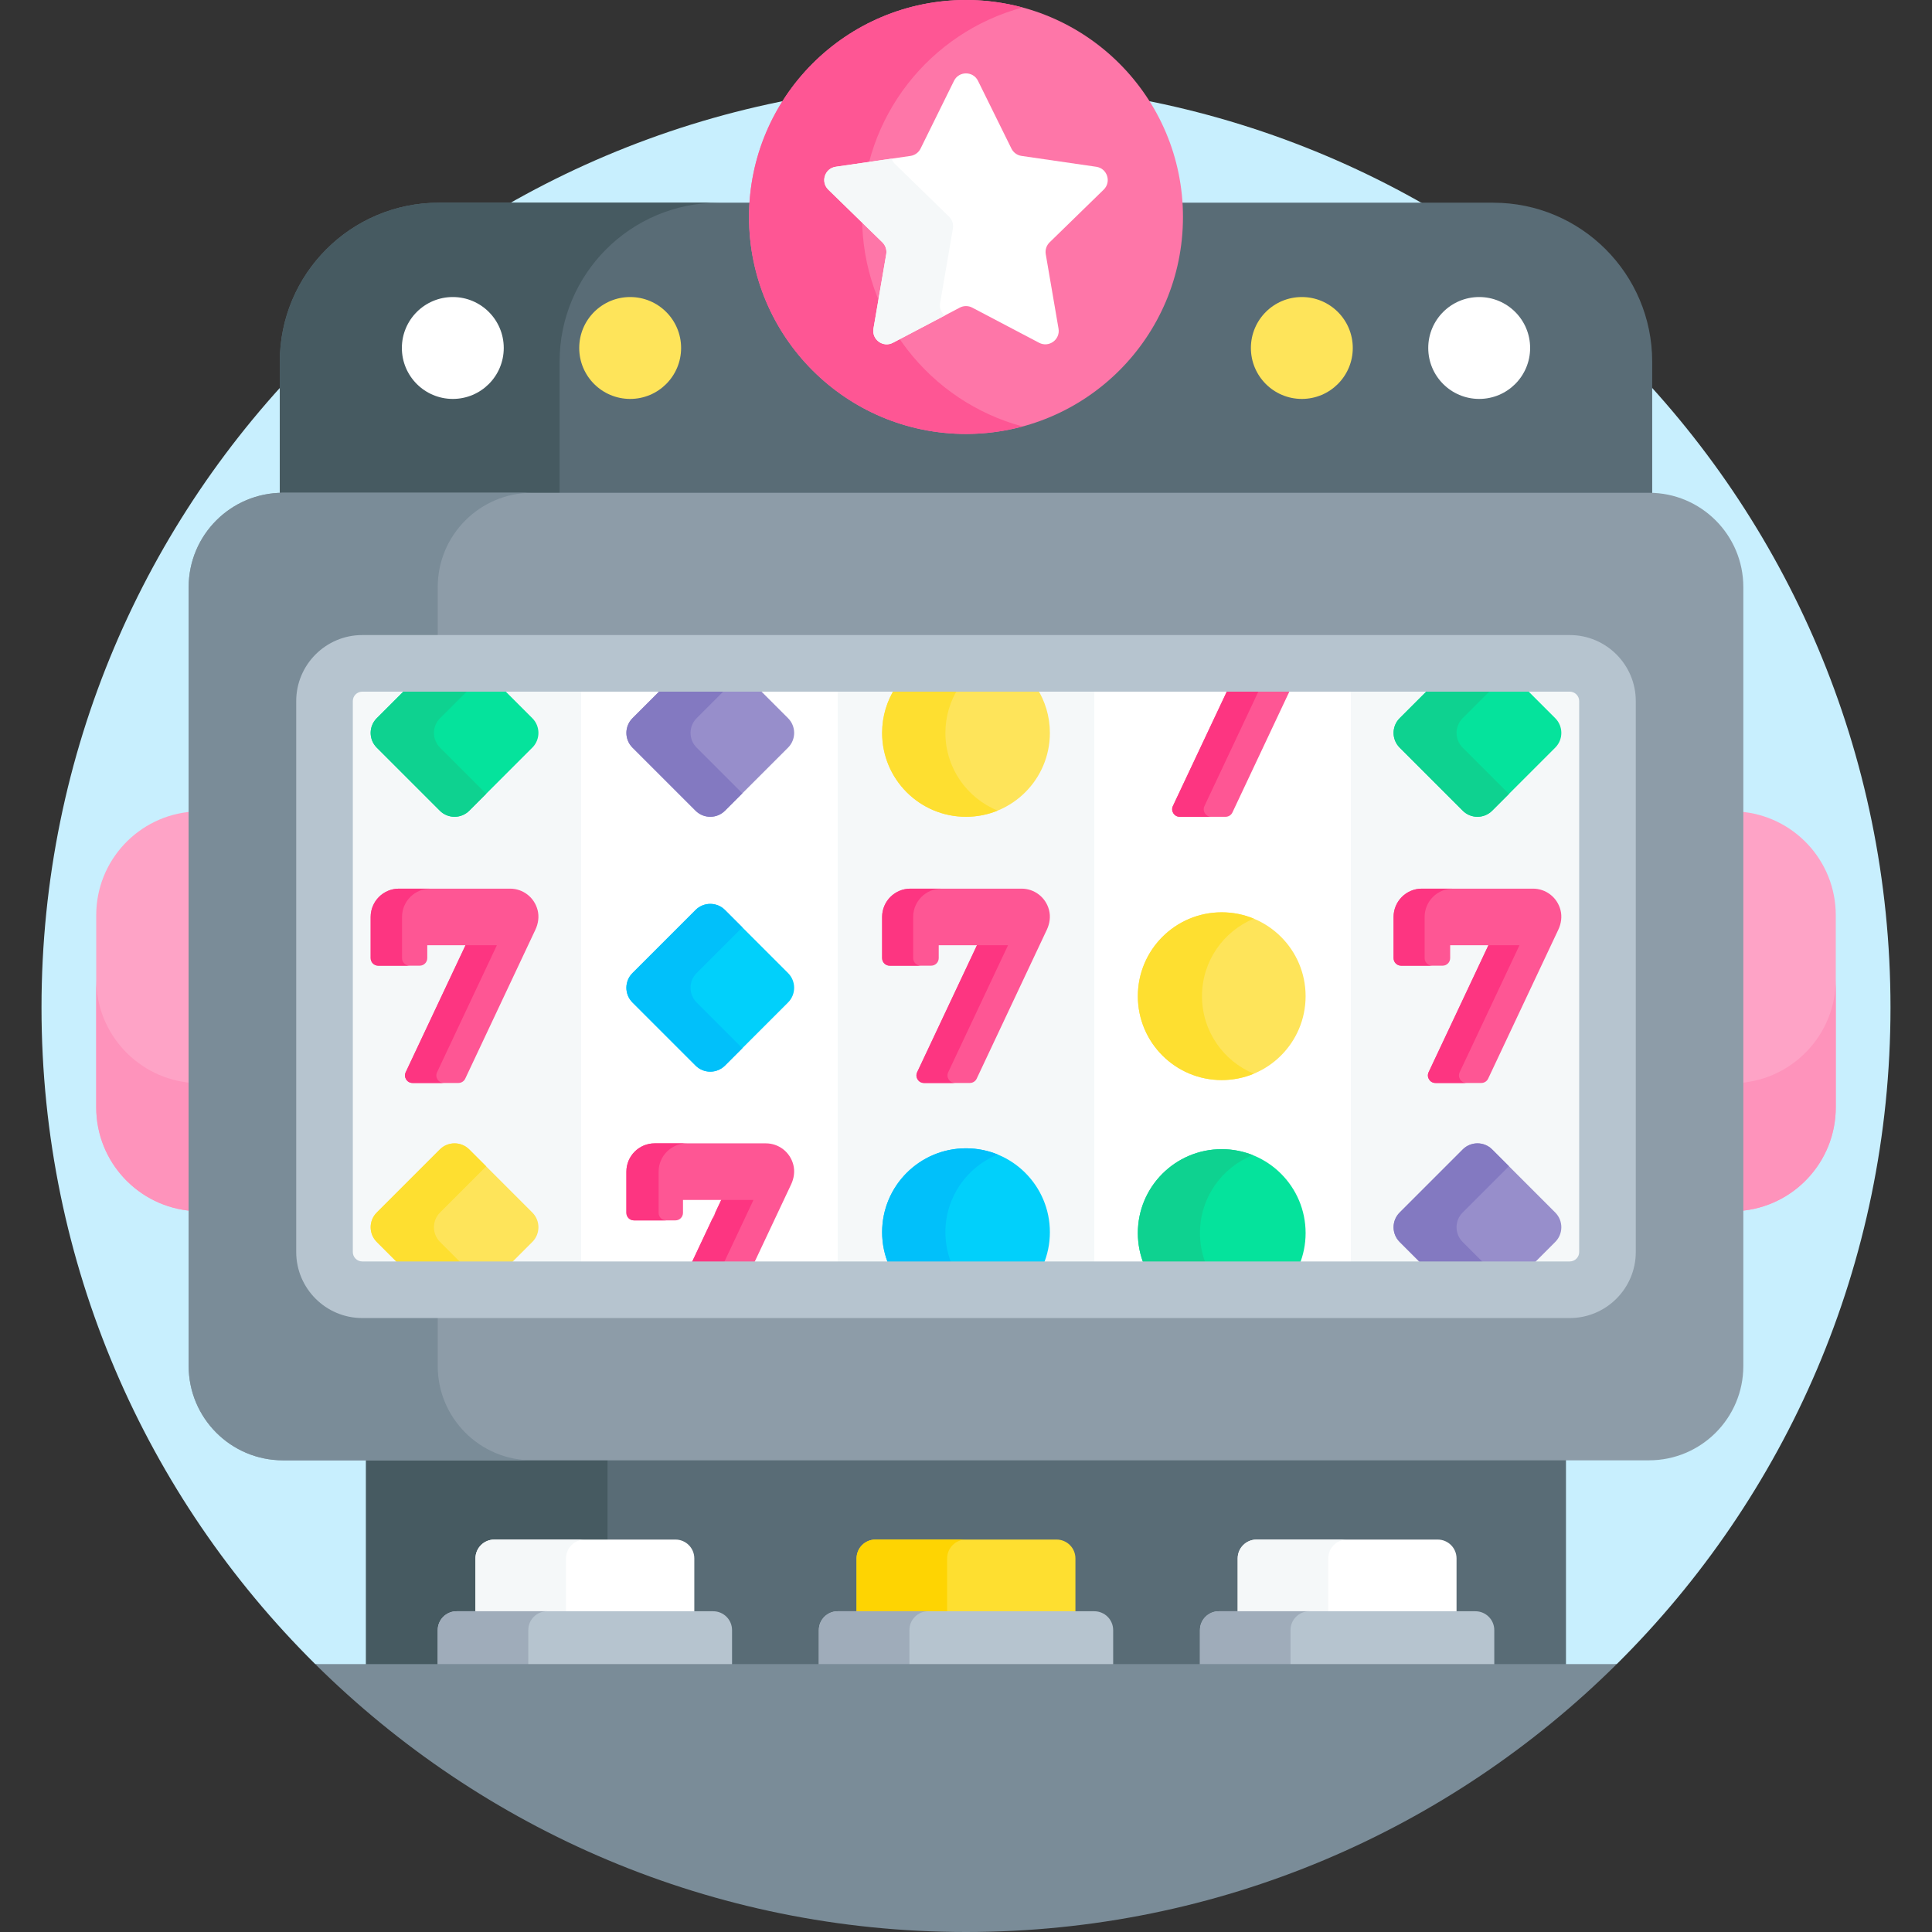 <svg id="Capa_1" enable-background="new 0 0 512 512" height="512" viewBox="0 0 512 512" width="512" xmlns="http://www.w3.org/2000/svg"><rect x="0" y="0" width="512" height="512" fill="#333333" stroke="none"/><g><path d="m256 22c-135.31 0-245 109.69-245 245 0 68.046 27.748 129.604 72.536 174l4.312 1h336.305l4.312-1c44.787-44.396 72.535-105.954 72.535-174 0-135.31-109.69-245-245-245z" fill="#c8effe"/><g><path d="m461 215.083v105.833c14.256-1.046 25.5-12.936 25.5-27.459v-50.915c0-14.523-11.244-26.412-25.5-27.459z" fill="#fea3c6"/><path d="m461 287v33.917c14.256-1.046 25.5-12.936 25.5-27.459v-33.917c0 14.523-11.244 26.413-25.5 27.459z" fill="#fe93bb"/><path d="m51 215.083c-14.256 1.046-25.5 12.936-25.5 27.459v50.915c0 14.524 11.244 26.413 25.5 27.459z" fill="#fea3c6"/><path d="m25.5 259.541v33.917c0 14.524 11.244 26.413 25.5 27.459v-33.917c-14.256-1.046-25.5-12.936-25.5-27.459z" fill="#fe93bb"/></g><g><path d="m97 386h318v56h-318z" fill="#596c76"/></g><g><path d="m97 386h64v56h-64z" fill="#465a61"/></g><g><g><g><g><path d="m386 428v-15c0-2.761-2.239-5-5-5h-48c-2.761 0-5 2.239-5 5v15z" fill="#fff"/></g></g><g><path d="m357 408h-24c-2.761 0-5 2.239-5 5v15h24v-15c0-2.761 2.239-5 5-5z" fill="#f5f8f9"/></g><g><path d="m396 442v-10c0-2.761-2.239-5-5-5h-68c-2.761 0-5 2.239-5 5v10z" fill="#b6c4cf"/></g><g><path d="m347 427h-24c-2.761 0-5 2.239-5 5v10h24v-10c0-2.761 2.239-5 5-5z" fill="#9facba"/></g></g><g><g><g><path d="m285 428v-15c0-2.761-2.239-5-5-5h-48c-2.761 0-5 2.239-5 5v15z" fill="#fedf30"/></g></g><g><path d="m256 408h-24c-2.761 0-5 2.239-5 5v15h24v-15c0-2.761 2.239-5 5-5z" fill="#fed402"/></g><g><path d="m295 442v-10c0-2.761-2.239-5-5-5h-68c-2.761 0-5 2.239-5 5v10z" fill="#b6c4cf"/></g><g><path d="m246 427h-24c-2.761 0-5 2.239-5 5v10h24v-10c0-2.761 2.239-5 5-5z" fill="#9facba"/></g></g><g><g><g><path d="m184 428v-15c0-2.761-2.239-5-5-5h-48c-2.761 0-5 2.239-5 5v15z" fill="#fff"/></g></g><g><path d="m155 408h-24c-2.761 0-5 2.239-5 5v15h24v-15c0-2.761 2.239-5 5-5z" fill="#f5f8f9"/></g><g><path d="m194 442v-10c0-2.761-2.239-5-5-5h-68c-2.761 0-5 2.239-5 5v10z" fill="#b6c4cf"/></g><g><path d="m145 427h-24c-2.761 0-5 2.239-5 5v10h24v-10c0-2.761 2.239-5 5-5z" fill="#9facba"/></g></g></g><g><path d="m437.85 131.591v-35.741c0-23.269-18.863-42.132-42.132-42.132h-279.436c-23.269 0-42.132 18.863-42.132 42.132v35.741z" fill="#596c76"/></g><g><path d="m190.432 53.718h-74.15c-23.269 0-42.132 18.863-42.132 42.132v35.741h74.15v-35.741c0-23.269 18.863-42.132 42.132-42.132z" fill="#465a61"/></g><g><path d="m437 387h-362c-13.807 0-25-11.193-25-25v-206.409c0-13.807 11.193-25 25-25h362c13.807 0 25 11.193 25 25v206.409c0 13.807-11.193 25-25 25z" fill="#8d9ca8"/></g><path d="m116 362v-206.409c0-13.807 11.193-25 25-25h-66c-13.807 0-25 11.193-25 25v206.409c0 13.807 11.193 25 25 25h66c-13.807 0-25-11.193-25-25z" fill="#7a8c98"/><path d="m96 335.296h320c1.93 0 3.5-1.57 3.5-3.5v-146c0-1.93-1.57-3.5-3.5-3.5h-320c-1.93 0-3.5 1.57-3.5 3.5v146c0 1.93 1.57 3.5 3.5 3.5z" fill="#fff"/><path d="m210.242 308.684c-.889-3.451-3.934-5.684-7.283-5.684h-29.459c-4.142 0-7.5 3.358-7.5 7.5v10.915c0 1.104.895 2 2 2h11c1.105 0 2-.896 2-2v-3.415h10.136l-8.147 17.296h16.581l10.089-21.419c.762-1.619 1.029-3.46.583-5.193z" fill="#fe5694"/><g fill="#fd3581"><path d="m174.542 321.415v-10.915c0-4.142 3.358-7.5 7.5-7.5h-8.542c-4.142 0-7.5 3.358-7.5 7.5v10.915c0 1.104.895 2 2 2h8.542c-1.105 0-2-.895-2-2z"/><path d="m191.136 318-1.594 3.384v.031c0 .625-.292 1.175-.741 1.542l-5.812 12.339h8.542l8.146-17.296z"/></g><path d="m167.615 198.128 16.716 16.716c2.153 2.153 5.644 2.153 7.798 0l16.716-16.716c2.153-2.153 2.153-5.644 0-7.797l-8.035-8.035h-25.16l-8.035 8.035c-2.153 2.153-2.153 5.644 0 7.797z" fill="#978ecb"/><path d="m184.615 198.128c-2.153-2.153-2.153-5.644 0-7.797l8.035-8.035h-17l-8.035 8.035c-2.153 2.153-2.153 5.644 0 7.797l16.716 16.716c2.153 2.153 5.644 2.153 7.798 0l4.601-4.601z" fill="#8379c1"/><g><path d="m208.844 265.669-16.716 16.716c-2.153 2.153-5.644 2.153-7.798 0l-16.716-16.716c-2.153-2.153-2.153-5.644 0-7.798l16.716-16.716c2.153-2.153 5.644-2.153 7.798 0l16.716 16.716c2.153 2.154 2.153 5.645 0 7.798z" fill="#01d0fb"/></g><path d="m184.615 265.669c-2.153-2.153-2.153-5.644 0-7.797l12.115-12.115-4.601-4.601c-2.153-2.153-5.644-2.153-7.798 0l-16.716 16.716c-2.153 2.153-2.153 5.644 0 7.797l16.716 16.716c2.153 2.153 5.644 2.153 7.798 0l4.601-4.601z" fill="#01c0fa"/><g><path d="m323.77 304.541c-12.277 0-22.229 9.952-22.229 22.229 0 3.021.605 5.9 1.697 8.525h41.066c1.091-2.626 1.697-5.505 1.697-8.525-.001-12.277-9.954-22.229-22.231-22.229z" fill="#05e39c"/></g><path d="m332 306.121c-2.546-1.016-5.321-1.58-8.23-1.58-12.277 0-22.229 9.952-22.229 22.229 0 3.021.605 5.9 1.697 8.525h16.459c-1.091-2.626-1.697-5.505-1.697-8.525 0-9.368 5.799-17.377 14-20.649z" fill="#0ed290"/><g><path d="m312.637 216.459h12.16c.774 0 1.479-.447 1.809-1.148l15.551-33.015h-16.581l-14.748 31.311c-.625 1.326.343 2.852 1.809 2.852z" fill="#fe5694"/></g><path d="m319.193 213.607 14.748-31.311h-8.365l-14.748 31.311c-.625 1.327.343 2.852 1.809 2.852h8.365c-1.466 0-2.434-1.526-1.809-2.852z" fill="#fd3581"/><path d="m222 182.296h68v153h-68z" fill="#f5f8f9"/><g><path d="m256 304.312c-12.277 0-22.229 9.952-22.229 22.229 0 3.109.64 6.068 1.793 8.755h40.873c1.153-2.687 1.793-5.646 1.793-8.755-.001-12.277-9.953-22.229-22.23-22.229z" fill="#01d0fb"/></g><path d="m264.385 305.953c-2.588-1.055-5.418-1.641-8.385-1.641-12.277 0-22.229 9.952-22.229 22.229 0 3.109.64 6.068 1.793 8.755h16.771c-1.153-2.687-1.793-5.646-1.793-8.755-.001-9.309 5.724-17.278 13.843-20.588z" fill="#01c0fa"/><path d="m256 216.459c12.277 0 22.229-9.953 22.229-22.229 0-4.393-1.28-8.485-3.479-11.934h-37.5c-2.199 3.448-3.479 7.54-3.479 11.934 0 12.276 9.952 22.229 22.229 22.229z" fill="#fee45a"/><path d="m250.541 194.229c0-4.393 1.28-8.485 3.479-11.934h-16.77c-2.199 3.448-3.479 7.54-3.479 11.934 0 12.277 9.952 22.229 22.229 22.229 2.968 0 5.797-.586 8.385-1.641-8.119-3.31-13.844-11.278-13.844-20.588z" fill="#fedf30"/><path d="m96 182.296c-1.93 0-3.5 1.57-3.5 3.5v146c0 1.93 1.57 3.5 3.5 3.5h58v-153z" fill="#f5f8f9"/><path d="m416 335.296c1.93 0 3.5-1.57 3.5-3.5v-146c0-1.93-1.57-3.5-3.5-3.5h-58v153z" fill="#f5f8f9"/><path d="m370.926 198.128 16.716 16.716c2.153 2.153 5.644 2.153 7.798 0l16.716-16.716c2.153-2.153 2.153-5.644 0-7.797l-8.035-8.035h-25.16l-8.035 8.035c-2.153 2.153-2.153 5.644 0 7.797z" fill="#05e39c"/><path d="m387.615 198.128c-2.153-2.153-2.153-5.644 0-7.797l8.035-8.035h-16.689l-8.035 8.035c-2.153 2.153-2.153 5.644 0 7.797l16.716 16.716c2.153 2.153 5.644 2.153 7.798 0l4.446-4.446z" fill="#0ed290"/><path d="m99.845 198.128 16.716 16.716c2.153 2.153 5.644 2.153 7.798 0l16.716-16.716c2.153-2.153 2.153-5.644 0-7.797l-8.035-8.035h-25.16l-8.035 8.035c-2.154 2.153-2.154 5.644 0 7.797z" fill="#05e39c"/><path d="m116.615 198.128c-2.153-2.153-2.153-5.644 0-7.797l8.035-8.035h-16.77l-8.035 8.035c-2.153 2.153-2.153 5.644 0 7.797l16.716 16.716c2.153 2.153 5.644 2.153 7.798 0l4.486-4.486z" fill="#0ed290"/><path d="m412.155 321.331-16.716-16.716c-2.153-2.153-5.644-2.153-7.798 0l-16.716 16.716c-2.153 2.153-2.153 5.644 0 7.797l6.168 6.168h28.894l6.168-6.168c2.154-2.153 2.154-5.644 0-7.797z" fill="#978ecb"/><path d="m387.615 321.331 12.27-12.27-4.446-4.446c-2.153-2.153-5.644-2.153-7.798 0l-16.716 16.716c-2.153 2.153-2.153 5.644 0 7.797l6.168 6.168h16.689l-6.168-6.168c-2.152-2.153-2.152-5.644.001-7.797z" fill="#8379c1"/><path d="m141.074 321.331-16.716-16.716c-2.153-2.153-5.644-2.153-7.798 0l-16.716 16.716c-2.153 2.153-2.153 5.644 0 7.797l6.168 6.168h28.894l6.168-6.168c2.153-2.153 2.153-5.644 0-7.797z" fill="#fee45a"/><path d="m116.615 321.331 12.229-12.229-4.486-4.486c-2.153-2.153-5.644-2.153-7.798 0l-16.716 16.716c-2.153 2.153-2.153 5.644 0 7.797l6.168 6.168h16.77l-6.168-6.168c-2.152-2.154-2.152-5.645.001-7.798z" fill="#fedf30"/><g><path d="m416 349.296h-320c-9.649 0-17.5-7.851-17.5-17.5v-146c0-9.649 7.851-17.5 17.5-17.5h320c9.649 0 17.5 7.851 17.5 17.5v146c0 9.649-7.851 17.5-17.5 17.5zm-320-166c-1.378 0-2.5 1.121-2.5 2.5v146c0 1.379 1.122 2.5 2.5 2.5h320c1.378 0 2.5-1.121 2.5-2.5v-146c0-1.379-1.122-2.5-2.5-2.5z" fill="#b6c4cf"/></g><g><g><circle cx="256" cy="57.5" fill="#fe76a8" r="57.5"/></g><g><path d="m228.463 57.5c0-26.572 18.029-48.923 42.519-55.516-4.779-1.286-9.798-1.984-14.982-1.984-31.756 0-57.5 25.744-57.5 57.5s25.744 57.5 57.5 57.5c5.184 0 10.203-.697 14.981-1.984-24.489-6.593-42.518-28.944-42.518-55.516z" fill="#fe5694"/></g><g><g><g><path d="m259.184 21.428 8.858 17.948c.517 1.048 1.517 1.775 2.674 1.943l19.806 2.878c2.913.423 4.076 4.003 1.968 6.057l-14.332 13.97c-.837.816-1.219 1.991-1.021 3.143l3.383 19.726c.498 2.901-2.547 5.113-5.152 3.743l-17.715-9.314c-1.035-.544-2.27-.544-3.305 0l-17.715 9.314c-2.605 1.37-5.65-.843-5.152-3.743l3.383-19.726c.198-1.152-.184-2.327-1.021-3.143l-14.332-13.97c-2.108-2.054-.945-5.634 1.968-6.057l19.806-2.878c1.157-.168 2.156-.895 2.674-1.943l8.858-17.948c1.301-2.639 5.065-2.639 6.367 0z" fill="#fff"/></g></g><g><g><path d="m249.145 80.286 3.383-19.726c.197-1.152-.184-2.327-1.021-3.143l-14.332-13.97c-.428-.417-.715-.899-.886-1.402l-14.812 2.152c-2.913.423-4.076 4.003-1.968 6.057l14.332 13.97c.837.816 1.219 1.991 1.021 3.143l-3.383 19.726c-.498 2.901 2.547 5.113 5.152 3.744l13.746-7.227c-.914-.759-1.465-1.962-1.232-3.324z" fill="#f5f8f9"/></g></g></g></g><g><path d="m83.536 441c44.274 43.886 105.2 71 172.464 71s128.19-27.114 172.464-71z" fill="#7a8c98"/></g><g><g><g><circle cx="120" cy="92.218" fill="#fff" r="13.5"/></g></g><g><g><g><circle cx="167" cy="92.218" fill="#fee45a" r="13.5"/></g></g></g><g><g><circle cx="392" cy="92.218" fill="#fff" r="13.5"/></g></g><g><g><g><circle cx="345" cy="92.218" fill="#fee45a" r="13.5"/></g></g></g></g><g><path d="m113.23 250.5h10.136l-15.849 33.648c-.625 1.327.343 2.852 1.809 2.852h12.159c.774 0 1.479-.447 1.809-1.148l18.594-39.475c.762-1.619 1.029-3.46.583-5.193-.889-3.451-3.934-5.684-7.283-5.684h-29.458c-4.142 0-7.5 3.358-7.5 7.5v10.915c0 1.105.895 2 2 2h11c1.105 0 2-.895 2-2z" fill="#fe5694"/></g><g fill="#fd3581"><path d="m106.542 253.915v-10.915c0-4.142 3.358-7.5 7.5-7.5h-8.312c-4.142 0-7.5 3.358-7.5 7.5v10.915c0 1.104.895 2 2 2h8.312c-1.105 0-2-.895-2-2z"/><path d="m115.829 284.148 15.849-33.648h-8.312l-15.849 33.648c-.625 1.327.343 2.852 1.809 2.852h8.312c-1.466 0-2.434-1.526-1.809-2.852z"/></g><g><path d="m248.77 250.5h10.136l-15.849 33.648c-.625 1.327.343 2.852 1.809 2.852h12.159c.774 0 1.479-.447 1.809-1.148l18.594-39.475c.762-1.619 1.029-3.46.583-5.193-.889-3.451-3.934-5.684-7.283-5.684h-29.458c-4.142 0-7.5 3.358-7.5 7.5v10.915c0 1.105.895 2 2 2h11c1.105 0 2-.895 2-2z" fill="#fe5694"/></g><g fill="#fd3581"><path d="m242 253.915v-10.915c0-4.142 3.358-7.5 7.5-7.5h-8.23c-4.142 0-7.5 3.358-7.5 7.5v10.915c0 1.104.895 2 2 2h8.23c-1.105 0-2-.895-2-2z"/><path d="m251.287 284.148 15.849-33.648h-8.23l-15.849 33.648c-.625 1.327.343 2.852 1.809 2.852h8.229c-1.465 0-2.433-1.526-1.808-2.852z"/></g><g><path d="m384.311 250.5h10.136l-15.849 33.648c-.625 1.327.343 2.852 1.809 2.852h12.159c.774 0 1.479-.447 1.809-1.148l18.594-39.475c.762-1.619 1.029-3.46.583-5.193-.889-3.451-3.934-5.684-7.283-5.684h-29.459c-4.142 0-7.5 3.358-7.5 7.5v10.915c0 1.105.895 2 2 2h11c1.105 0 2-.895 2-2v-3.415z" fill="#fe5694"/></g><g fill="#fd3581"><path d="m386.829 284.148 15.849-33.648h-8.23l-15.849 33.648c-.625 1.327.343 2.852 1.809 2.852h8.23c-1.466 0-2.434-1.526-1.809-2.852z"/><path d="m377.542 253.915v-10.915c0-4.142 3.358-7.5 7.5-7.5h-8.23c-4.142 0-7.5 3.358-7.5 7.5v10.915c0 1.104.895 2 2 2h8.23c-1.105 0-2-.895-2-2z"/></g><g><circle cx="323.77" cy="264" fill="#fee45a" r="22.229"/></g><path d="m318.541 264c0-9.266 5.671-17.204 13.729-20.543-2.619-1.085-5.489-1.687-8.5-1.687-12.277 0-22.229 9.952-22.229 22.229s9.953 22.229 22.229 22.229c3.011 0 5.881-.602 8.5-1.687-8.058-3.337-13.729-11.275-13.729-20.541z" fill="#fedf30"/></g></svg>